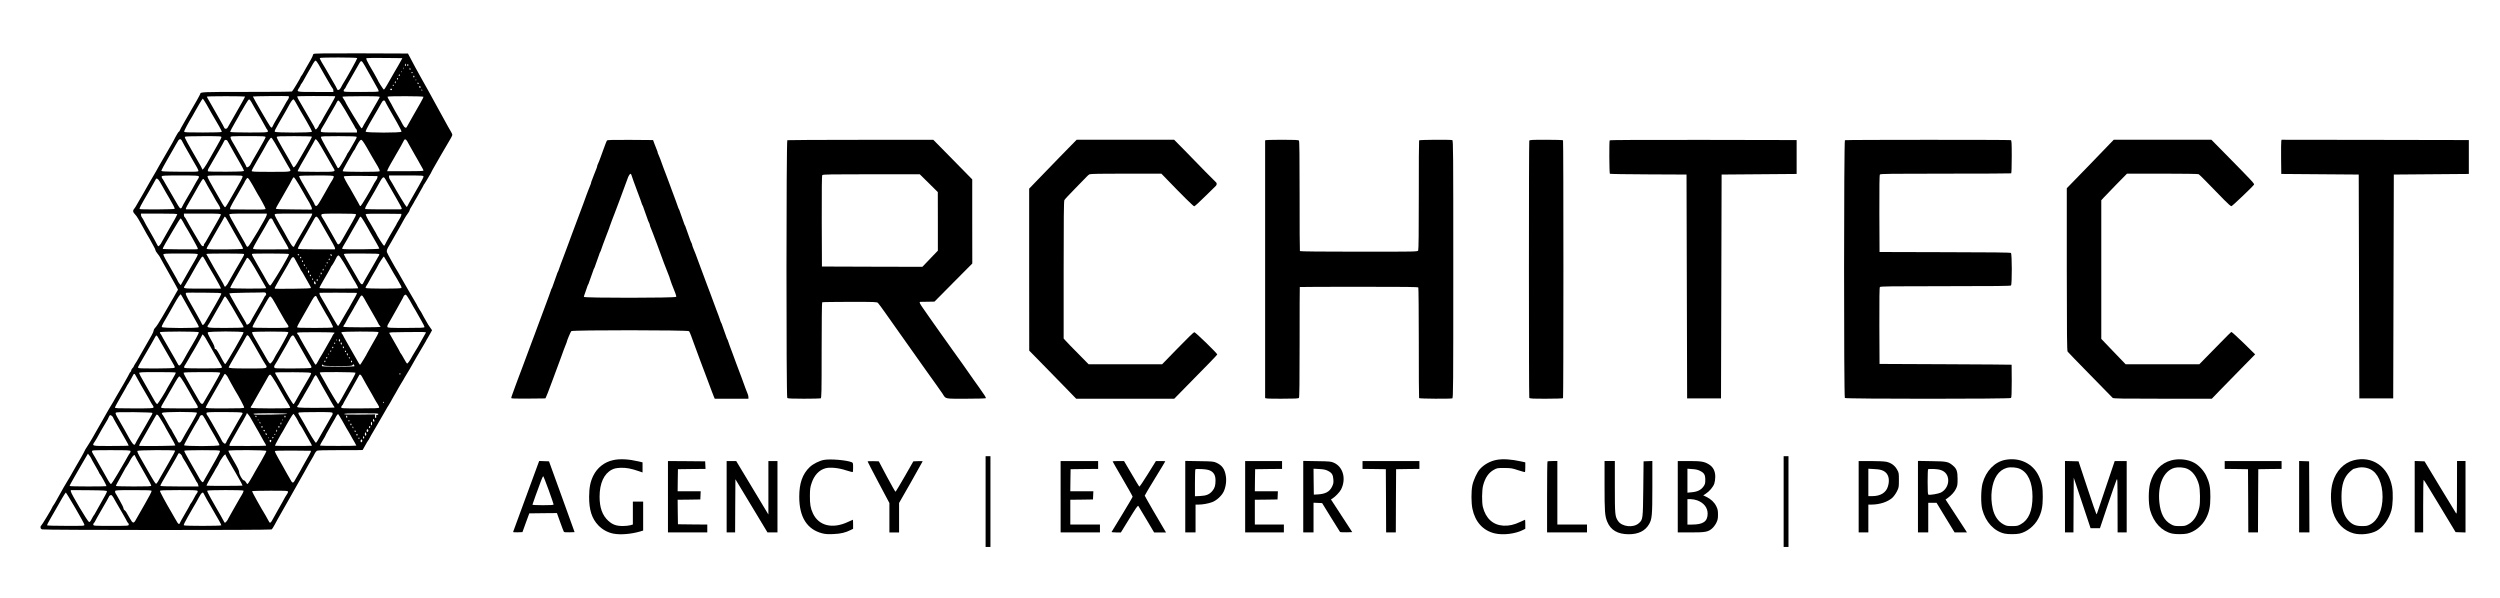 <?xml version="1.0" encoding="UTF-8" standalone="no"?> <svg xmlns="http://www.w3.org/2000/svg" version="1.0" width="4132pt" height="988pt" viewBox="0 0 4132 988" preserveAspectRatio="xMidYMid meet"><g transform="translate(0,988) scale(0.1,-0.1)" fill="#000000" stroke="none"><path d="M5182 8988 c-7 -7 -12 -18 -12 -26 0 -11 -60 -121 -110 -202 -5 -8 -21 -37 -36 -65 -14 -27 -32 -57 -40 -66 -8 -8 -14 -18 -14 -22 0 -11 -132 -232 -144 -239 -6 -4 -343 -8 -749 -7 -739 0 -767 -1 -767 -33 0 -8 -121 -223 -150 -268 -6 -8 -13 -22 -17 -30 -4 -8 -44 -79 -90 -157 -46 -78 -83 -147 -83 -152 0 -6 -6 -14 -14 -18 -8 -4 -33 -44 -56 -88 -22 -44 -45 -87 -50 -95 -5 -8 -54 -94 -110 -190 -55 -96 -105 -182 -110 -190 -5 -8 -16 -28 -25 -45 -8 -16 -19 -37 -25 -45 -14 -21 -205 -352 -213 -370 -4 -8 -15 -28 -26 -45 -10 -16 -28 -48 -41 -70 -54 -96 -75 -131 -87 -143 -21 -22 -15 -52 15 -80 16 -15 42 -52 59 -82 16 -30 40 -71 51 -90 12 -19 26 -44 31 -55 9 -20 92 -166 111 -195 6 -8 14 -24 19 -35 5 -11 23 -44 40 -73 17 -29 31 -60 31 -68 0 -9 16 -35 35 -58 19 -24 35 -46 35 -49 0 -3 29 -56 65 -118 36 -61 65 -113 65 -115 0 -2 92 -165 109 -194 6 -8 22 -38 36 -66 l27 -52 -34 -58 c-19 -33 -37 -66 -41 -74 -4 -8 -16 -28 -27 -45 -11 -16 -26 -43 -34 -60 -9 -16 -20 -37 -26 -45 -5 -8 -48 -82 -96 -165 -47 -82 -99 -163 -115 -178 -16 -15 -29 -38 -29 -50 -1 -12 -14 -44 -30 -72 -16 -27 -33 -57 -37 -65 -4 -8 -51 -90 -105 -183 -54 -92 -98 -169 -98 -172 0 -2 -13 -24 -30 -48 -16 -25 -30 -49 -30 -54 0 -6 -9 -18 -20 -28 -11 -10 -20 -26 -20 -35 0 -10 -7 -23 -15 -30 -8 -7 -15 -16 -15 -21 0 -7 -183 -329 -210 -369 -6 -8 -17 -28 -26 -45 -8 -16 -23 -43 -34 -60 -11 -16 -23 -37 -27 -45 -4 -8 -22 -38 -40 -67 -18 -29 -33 -54 -33 -57 0 -3 -44 -80 -98 -173 -54 -92 -101 -175 -105 -183 -4 -8 -17 -31 -28 -50 -12 -19 -32 -53 -44 -75 -13 -22 -39 -64 -59 -94 -20 -29 -36 -57 -36 -61 0 -8 -111 -205 -140 -250 -5 -8 -23 -40 -40 -70 -17 -30 -40 -71 -51 -90 -23 -39 -105 -177 -119 -200 -17 -29 -88 -155 -120 -215 -18 -33 -39 -67 -46 -76 -8 -8 -14 -18 -14 -22 0 -14 -183 -317 -191 -317 -5 0 -9 -11 -9 -25 0 -18 7 -28 26 -35 34 -13 3768 -14 3792 -1 9 5 33 40 52 78 19 37 71 131 116 208 44 77 83 145 85 150 2 6 29 53 59 104 30 51 73 128 96 170 22 42 62 111 87 154 26 43 47 81 47 83 0 4 130 233 150 264 5 8 16 29 24 47 8 17 24 36 35 43 15 7 133 10 387 10 201 -1 367 0 368 2 2 1 20 35 41 73 20 39 44 77 51 86 8 8 14 19 14 22 0 4 57 104 128 223 70 118 138 237 152 263 14 27 31 55 37 62 6 8 23 37 38 64 14 28 35 65 46 83 10 17 28 47 38 65 11 17 32 54 46 82 15 27 39 67 53 90 15 22 37 60 50 85 14 25 38 64 53 88 16 24 29 45 29 48 0 4 221 386 240 414 6 8 17 29 26 45 8 17 23 44 34 60 10 17 30 52 45 79 l26 48 -28 40 c-15 21 -31 44 -35 51 -57 97 -108 188 -108 192 0 2 -13 24 -30 48 -16 24 -34 55 -40 68 -5 13 -14 31 -20 39 -15 23 -245 420 -269 465 -12 22 -26 47 -31 55 -43 66 -180 312 -185 332 -7 27 3 54 40 113 14 22 28 47 32 55 4 8 34 62 68 120 34 58 64 112 69 120 4 8 17 32 29 52 12 20 35 60 50 90 16 29 42 70 58 90 16 20 29 44 29 52 0 8 13 35 30 59 16 24 34 55 40 68 6 13 19 38 30 54 11 17 24 39 29 50 5 11 30 55 55 98 25 43 46 80 46 84 0 4 6 14 14 22 7 9 24 36 38 61 13 25 36 64 51 87 15 24 27 45 27 49 0 4 31 59 68 123 38 64 72 123 75 131 4 8 15 29 26 45 10 17 28 48 41 70 12 22 43 75 69 118 73 123 72 123 61 149 -5 12 -14 30 -20 38 -15 24 -63 108 -115 205 -52 96 -63 117 -99 180 -32 57 -107 194 -129 235 -10 19 -24 44 -30 55 -17 29 -79 140 -118 210 -18 33 -43 78 -55 100 -13 22 -30 54 -39 70 -8 17 -39 75 -69 130 l-53 100 -775 3 c-594 2 -777 -1 -786 -10z m723 -68 c4 -7 -178 -336 -245 -440 -5 -8 -17 -29 -25 -47 -17 -32 -40 -48 -56 -37 -5 3 -9 10 -9 15 0 6 -38 74 -84 152 -46 78 -95 162 -108 187 -14 25 -42 72 -62 104 -19 32 -33 63 -30 67 7 13 611 11 619 -1z m731 -28 c-15 -30 -101 -178 -116 -202 -5 -8 -25 -42 -42 -74 -18 -32 -38 -66 -43 -75 -6 -9 -26 -44 -45 -78 -19 -35 -40 -63 -46 -63 -9 0 -104 149 -104 164 0 4 -114 205 -140 246 -24 40 -51 100 -47 107 3 5 138 7 301 5 l296 -3 -14 -27z m-1370 -77 c19 -33 46 -82 62 -109 15 -27 32 -56 37 -65 6 -9 36 -63 69 -119 32 -56 62 -105 67 -108 5 -3 9 -16 9 -30 l0 -24 -295 0 c-330 0 -316 -3 -270 70 14 22 25 43 25 47 0 3 6 14 14 22 8 9 27 40 42 69 16 29 34 61 39 70 6 9 22 37 35 61 14 24 30 51 35 60 6 9 23 40 39 69 17 30 35 52 44 50 7 -2 29 -30 48 -63z m766 -25 c22 -41 62 -112 89 -158 27 -45 49 -85 49 -87 0 -2 20 -39 45 -81 25 -41 45 -82 45 -90 0 -12 -46 -14 -290 -14 -277 0 -290 1 -290 19 0 10 7 24 15 31 8 7 15 16 15 20 0 4 33 64 73 131 63 107 89 153 151 264 22 40 28 46 43 43 8 -2 33 -37 55 -78z m674 3 c-11 -11 -19 6 -11 24 8 17 8 17 12 0 3 -10 2 -21 -1 -24z m44 12 c0 -8 -4 -15 -10 -15 -5 0 -10 7 -10 15 0 8 5 15 10 15 6 0 10 -7 10 -15z m-83 -67 c-3 -7 -5 -2 -5 12 0 14 2 19 5 13 2 -7 2 -19 0 -25z m116 7 c4 -8 2 -17 -3 -20 -6 -4 -10 3 -10 14 0 25 6 27 13 6z m-146 -57 c-3 -8 -6 -5 -6 6 -1 11 2 17 5 13 3 -3 4 -12 1 -19z m183 -8 c0 -5 -4 -10 -10 -10 -5 0 -10 5 -10 10 0 6 5 10 10 10 6 0 10 -4 10 -10z m-210 -39 c0 -6 -4 -13 -10 -16 -5 -3 -10 1 -10 9 0 9 5 16 10 16 6 0 10 -4 10 -9z m240 -26 c0 -8 -4 -15 -10 -15 -5 0 -10 7 -10 15 0 8 5 15 10 15 6 0 10 -7 10 -15z m-270 -34 c0 -6 -4 -13 -10 -16 -5 -3 -10 1 -10 9 0 9 5 16 10 16 6 0 10 -4 10 -9z m297 -33 c-3 -7 -5 -2 -5 12 0 14 2 19 5 13 2 -7 2 -19 0 -25z m-337 -29 c0 -11 -4 -18 -10 -14 -5 3 -7 12 -3 20 7 21 13 19 13 -6z m380 -20 c0 -5 -4 -9 -10 -9 -5 0 -10 7 -10 16 0 8 5 12 10 9 6 -3 10 -10 10 -16z m-410 -29 c0 -5 -4 -10 -10 -10 -5 0 -10 5 -10 10 0 6 5 10 10 10 6 0 10 -4 10 -10z m440 -31 c0 -11 -4 -17 -10 -14 -5 3 -10 13 -10 21 0 8 5 14 10 14 6 0 10 -9 10 -21z m-470 -40 c0 -5 -7 -9 -15 -9 -15 0 -20 12 -9 23 8 8 24 -1 24 -14z m500 -9 c0 -5 -2 -10 -4 -10 -3 0 -8 5 -11 10 -3 6 -1 10 4 10 6 0 11 -4 11 -10z m-2206 -124 c-3 -11 -11 -28 -18 -36 -6 -8 -17 -26 -25 -39 -7 -14 -24 -43 -36 -65 -13 -23 -59 -103 -103 -179 -45 -75 -84 -146 -87 -157 -8 -25 -17 -25 -37 -2 -21 25 -288 485 -288 497 0 6 558 11 583 6 13 -2 16 -9 11 -25z m759 24 c4 0 7 -5 7 -10 0 -8 -130 -240 -180 -320 -5 -8 -21 -37 -36 -65 -14 -27 -32 -57 -40 -66 -8 -8 -14 -19 -14 -23 0 -12 -40 -66 -50 -66 -4 0 -13 12 -19 28 -6 15 -15 34 -21 42 -5 8 -55 94 -110 190 -55 96 -105 182 -110 190 -26 39 -50 91 -46 98 3 5 467 7 619 2z m-1483 -6 c0 -9 -70 -135 -197 -354 -46 -80 -87 -152 -92 -160 -13 -25 -48 -24 -56 1 -4 12 -36 71 -71 131 -67 115 -97 167 -147 258 -17 30 -39 69 -49 85 -10 17 -18 33 -18 38 0 4 142 7 315 7 173 0 315 -3 315 -6z m2226 -10 c-3 -8 -52 -95 -109 -192 -57 -97 -106 -184 -110 -192 -4 -8 -16 -28 -27 -45 -11 -16 -25 -42 -31 -57 -6 -16 -17 -28 -24 -28 -10 0 -265 418 -265 434 0 3 -11 22 -25 42 -14 20 -25 41 -25 45 0 5 140 9 311 9 278 0 311 -2 305 -16z m724 6 c0 -12 -70 -139 -184 -334 -45 -78 -85 -149 -89 -158 -13 -35 -43 -20 -71 35 -15 28 -31 59 -36 67 -63 106 -140 243 -140 248 -1 4 -18 36 -40 71 -21 36 -37 68 -34 73 8 12 594 10 594 -2z m-3588 -122 c30 -51 57 -100 61 -108 4 -8 17 -31 28 -50 12 -19 33 -55 47 -80 13 -25 47 -82 74 -127 27 -46 46 -87 43 -93 -4 -6 -117 -10 -311 -10 -255 0 -306 2 -310 14 -4 11 74 158 136 256 5 8 17 29 25 45 9 17 21 39 28 50 6 12 35 60 62 108 28 48 53 87 57 87 3 0 30 -42 60 -92z m742 37 c12 -22 33 -60 48 -85 14 -25 65 -112 112 -193 47 -81 86 -151 86 -154 0 -4 7 -14 16 -24 9 -10 14 -25 11 -34 -6 -13 -46 -15 -311 -15 -186 0 -307 4 -311 10 -3 5 33 75 80 155 47 80 85 148 85 151 0 3 8 17 19 32 10 15 40 66 67 115 29 51 55 86 63 85 7 -2 23 -21 35 -43z m735 -10 c64 -115 89 -158 178 -309 52 -88 91 -166 89 -173 -8 -19 -598 -19 -614 0 -7 9 9 44 59 130 38 65 80 137 93 160 13 23 33 58 44 77 11 19 33 58 47 85 32 58 55 87 68 82 5 -1 21 -25 36 -52z m813 -120 c49 -83 93 -159 98 -170 5 -11 21 -38 35 -60 14 -22 29 -50 34 -62 5 -11 15 -24 20 -28 6 -3 11 -17 11 -31 l0 -24 -295 0 c-264 0 -296 2 -302 16 -3 9 0 26 7 38 8 11 20 32 27 46 8 14 23 39 33 55 11 17 24 39 29 50 5 11 43 79 86 150 42 72 81 140 86 153 6 14 16 22 26 20 9 -2 56 -69 105 -153z m665 138 c6 -18 39 -76 197 -352 42 -74 75 -140 72 -147 -8 -21 -584 -20 -592 0 -3 8 23 63 58 123 35 59 67 115 71 123 4 8 15 29 26 45 10 17 28 48 41 70 57 102 74 131 83 143 14 17 37 15 44 -5z m-2707 -591 c0 -10 -34 -76 -76 -147 -42 -72 -94 -164 -116 -205 -80 -147 -128 -210 -128 -169 0 6 -31 63 -69 127 -37 64 -81 140 -96 167 -15 28 -49 89 -77 137 -27 48 -47 92 -43 97 4 7 106 11 306 11 280 0 299 -1 299 -18z m730 1 c0 -9 -56 -113 -125 -231 -69 -117 -125 -217 -125 -221 0 -4 -11 -18 -24 -30 -23 -21 -46 -22 -46 -1 0 5 -23 48 -51 97 -61 105 -92 159 -132 233 -17 30 -41 72 -54 92 -13 21 -23 47 -23 58 0 20 6 20 290 20 266 0 290 -1 290 -17z m764 9 c3 -5 -16 -44 -40 -88 -44 -76 -65 -113 -114 -199 -80 -141 -112 -194 -129 -209 -19 -17 -20 -17 -32 6 -32 62 -81 147 -171 301 -55 93 -97 175 -94 183 4 12 55 14 290 14 157 0 287 -4 290 -8z m741 -3 c4 -6 -9 -36 -28 -67 -19 -31 -49 -84 -67 -117 -18 -33 -39 -67 -46 -76 -8 -8 -14 -18 -14 -21 0 -10 -111 -201 -128 -220 -21 -25 -30 -23 -46 15 -8 17 -31 59 -50 92 -20 33 -39 67 -43 75 -4 8 -45 80 -91 158 -46 79 -81 150 -78 158 4 12 55 14 295 14 195 0 292 -4 296 -11z m-1271 -239 c61 -107 115 -202 119 -210 4 -8 18 -33 32 -55 48 -79 65 -75 -295 -75 -286 0 -320 2 -320 16 0 9 40 84 89 167 88 151 114 197 166 292 16 28 38 60 49 73 26 29 14 45 160 -208z m-1617 173 c7 -16 28 -55 47 -88 19 -33 49 -85 66 -115 17 -30 40 -71 51 -90 85 -144 109 -189 109 -204 0 -15 -25 -16 -307 -14 -288 3 -308 4 -305 21 2 9 48 94 102 188 55 94 100 172 100 174 0 2 14 28 32 57 17 29 38 63 45 76 18 30 46 28 60 -5z m2300 -95 c39 -68 81 -141 94 -163 12 -22 30 -53 40 -70 11 -16 22 -37 26 -45 4 -8 19 -36 35 -61 51 -84 68 -79 -277 -79 -238 0 -305 3 -305 13 0 10 98 188 130 237 6 8 13 22 17 30 4 8 34 62 68 120 34 58 64 113 68 123 13 35 34 14 104 -105z m1424 87 c10 -16 25 -43 33 -60 9 -16 31 -57 51 -90 19 -33 40 -69 45 -80 6 -11 21 -38 35 -60 13 -22 28 -49 34 -61 5 -12 23 -44 40 -71 17 -28 31 -55 31 -62 0 -8 -82 -11 -301 -11 l-300 0 7 23 c3 12 28 58 53 102 26 44 51 87 55 95 4 8 18 33 31 55 14 22 29 49 35 60 5 11 26 47 46 80 19 33 40 73 47 88 14 34 35 31 58 -8z m-2970 5 c4 -8 31 -55 58 -103 28 -48 51 -90 51 -92 0 -2 36 -65 80 -140 44 -75 81 -144 82 -153 3 -16 -21 -17 -291 -20 -162 -1 -299 2 -303 6 -10 10 2 41 32 87 11 17 31 51 44 77 14 25 61 107 105 181 43 73 82 144 86 156 8 25 43 26 56 1z m2301 -107 c40 -71 78 -136 83 -145 6 -9 28 -47 50 -85 22 -37 45 -77 52 -88 22 -37 33 -67 27 -76 -8 -13 -601 -12 -609 1 -4 6 20 57 53 113 33 56 75 129 92 162 18 33 39 67 46 76 8 8 14 18 14 21 0 4 18 38 41 77 27 47 47 71 59 71 13 0 40 -37 92 -127z m-2776 -478 c4 -8 2 -21 -4 -28 -5 -6 -21 -33 -36 -59 -55 -101 -82 -147 -158 -276 -43 -73 -78 -137 -78 -141 0 -5 -6 -14 -13 -20 -18 -14 -30 0 -89 104 -48 82 -59 102 -117 202 -19 32 -42 72 -52 89 -9 17 -23 42 -31 55 -7 13 -19 32 -27 41 -7 10 -11 24 -8 33 6 13 46 15 307 15 259 0 301 -2 306 -15z m724 -5 c0 -12 -47 -101 -104 -198 -57 -97 -119 -206 -139 -242 -20 -36 -41 -65 -47 -65 -6 0 -25 25 -42 55 -16 30 -79 139 -139 242 -60 103 -109 196 -109 208 0 20 5 20 290 20 285 0 290 0 290 -20z m1506 5 c3 -8 -5 -31 -18 -52 -40 -64 -42 -69 -76 -129 -18 -32 -42 -75 -53 -94 -11 -19 -41 -71 -66 -115 -53 -92 -70 -110 -90 -94 -7 6 -13 16 -13 21 0 6 -15 36 -34 67 -33 55 -54 91 -104 181 -13 25 -47 82 -74 127 -27 46 -46 87 -43 93 4 6 109 10 286 10 237 0 280 -2 285 -15z m717 5 c13 0 7 -31 -10 -58 -34 -51 -43 -67 -56 -93 -35 -72 -194 -339 -205 -343 -7 -3 -16 2 -19 12 -4 9 -34 65 -68 123 -34 58 -65 112 -68 120 -4 8 -11 21 -16 29 -59 94 -112 193 -108 203 4 11 145 13 550 7z m767 -10 c0 -10 -36 -80 -80 -156 -44 -75 -80 -138 -80 -140 0 -2 -21 -38 -46 -81 -25 -43 -50 -88 -55 -101 -5 -13 -14 -22 -20 -20 -10 3 -169 267 -232 383 -12 22 -30 51 -39 64 -10 13 -18 34 -18 47 l0 24 285 0 c276 0 285 -1 285 -20z m-2062 -127 c39 -65 79 -136 91 -158 12 -22 26 -47 31 -55 90 -145 114 -207 82 -204 -6 1 -140 2 -297 3 -209 1 -285 4 -285 13 0 10 28 60 109 198 11 19 34 60 51 90 17 30 47 82 66 115 19 33 40 72 47 88 6 15 17 27 24 27 7 0 43 -53 81 -117z m1419 105 c6 -7 22 -33 35 -58 49 -88 71 -127 159 -277 49 -84 89 -159 89 -168 0 -8 -8 -15 -17 -15 -224 -2 -576 1 -583 5 -13 8 -5 25 67 148 35 60 74 127 87 150 13 23 32 58 43 77 11 19 35 61 52 93 33 57 50 68 68 45z m-2245 -15 c14 -16 115 -188 131 -223 4 -8 11 -22 17 -30 36 -54 130 -228 130 -240 0 -13 -37 -15 -282 -13 -156 2 -289 3 -295 3 -26 0 -10 36 107 235 66 112 120 206 120 209 0 11 42 76 49 76 5 0 15 -8 23 -17z m-1471 -45 c15 -25 38 -66 52 -90 13 -23 36 -65 51 -91 15 -27 41 -70 56 -95 50 -83 91 -163 88 -173 -4 -11 -561 -14 -578 -4 -12 7 10 49 157 300 54 94 102 178 106 188 11 30 39 16 68 -35z m758 -11 c12 -23 26 -49 31 -57 17 -26 140 -241 140 -245 0 -2 16 -27 35 -56 36 -55 45 -89 23 -89 -34 0 -535 -1 -545 0 -21 0 -15 17 41 113 30 51 63 109 75 130 140 249 152 268 166 257 7 -6 23 -30 34 -53z m-469 -530 c0 -7 -58 -113 -130 -235 -71 -123 -130 -226 -130 -229 0 -11 -42 -63 -51 -63 -5 0 -13 8 -17 18 -7 17 -104 193 -122 222 -25 39 -110 192 -110 198 0 4 -9 18 -20 32 -11 14 -20 35 -20 48 l0 22 300 0 c236 0 300 -3 300 -13z m720 -4 c0 -9 -33 -73 -74 -142 -40 -69 -84 -146 -98 -171 -66 -119 -91 -160 -99 -166 -5 -3 -9 -14 -9 -25 0 -24 -22 -25 -42 -1 -18 20 -216 358 -255 434 -8 15 -18 30 -24 33 -5 4 -9 17 -9 31 l0 24 305 0 c279 0 305 -1 305 -17z m759 -5 c-1 -34 -291 -522 -312 -526 -10 -2 -20 4 -24 15 -4 10 -43 81 -88 158 -45 77 -84 147 -88 155 -4 8 -13 24 -20 35 -47 78 -87 156 -87 169 0 14 34 16 310 16 l310 0 -1 -22z m746 0 c-4 -13 -17 -39 -29 -58 -36 -59 -45 -74 -52 -90 -4 -8 -50 -87 -102 -175 -52 -88 -98 -170 -103 -182 -17 -45 -33 -29 -113 110 -31 54 -56 100 -56 102 0 1 -36 64 -80 139 -44 76 -80 146 -80 156 0 19 9 20 311 20 l310 0 -6 -22z m730 11 c4 -5 -22 -61 -58 -122 -63 -109 -83 -144 -134 -235 -62 -110 -81 -137 -96 -140 -9 -2 -20 5 -24 15 -4 10 -50 92 -103 183 -53 91 -99 172 -103 180 -4 8 -16 29 -27 45 -29 44 -33 53 -26 70 5 13 46 15 285 15 187 0 282 -4 286 -11z m747 -17 c-2 -13 -16 -42 -32 -66 -16 -24 -34 -54 -40 -67 -5 -13 -14 -31 -20 -39 -34 -52 -180 -311 -180 -320 0 -5 -6 -10 -13 -10 -11 0 -114 161 -140 220 -4 8 -16 29 -27 45 -11 17 -26 44 -34 60 -9 17 -20 37 -26 45 -37 56 -80 142 -75 150 4 7 110 9 298 8 l292 -3 -3 -23z m-2872 -84 c19 -35 40 -72 47 -83 7 -11 19 -33 28 -50 9 -16 25 -46 36 -65 102 -173 150 -261 147 -271 -4 -12 -578 -17 -597 -4 -8 4 -6 16 8 38 41 69 61 103 70 122 5 11 51 92 103 180 52 88 97 168 101 178 11 28 21 20 57 -45z m1492 45 c9 -10 27 -38 40 -63 48 -86 71 -126 159 -277 88 -150 101 -182 77 -184 -7 0 -146 0 -308 0 -199 0 -296 4 -298 11 -3 9 54 113 147 270 11 19 25 44 31 55 5 11 26 47 45 80 20 33 43 75 52 93 19 36 33 40 55 15z m766 -64 c24 -41 55 -94 69 -119 13 -25 28 -52 33 -60 71 -119 150 -260 150 -269 0 -12 -601 -17 -613 -4 -4 3 2 20 12 37 39 64 61 101 68 116 7 16 167 294 183 320 6 8 15 25 20 38 6 13 16 22 22 20 7 -3 32 -38 56 -79z m-2995 -1 c15 -29 31 -60 37 -68 42 -63 210 -364 210 -376 0 -8 -6 -14 -12 -14 -96 -4 -562 1 -566 5 -5 5 10 37 41 91 7 11 64 109 127 217 63 108 119 197 125 197 6 0 23 -24 38 -52z m1482 31 c4 -12 36 -71 71 -131 35 -60 64 -111 64 -113 0 -2 29 -53 65 -114 63 -106 74 -131 58 -131 -5 0 -136 -1 -293 -2 -241 -1 -285 1 -288 14 -1 8 39 86 91 174 84 143 129 220 161 279 22 39 27 45 46 45 10 0 22 -10 25 -21z m-1235 -575 c0 -8 -24 -56 -54 -107 -30 -51 -63 -109 -75 -129 -42 -75 -64 -114 -109 -192 l-45 -79 -24 29 c-12 16 -23 33 -23 37 0 4 -26 52 -57 105 -31 53 -65 113 -75 132 -10 19 -23 42 -28 50 -35 54 -80 141 -80 154 0 14 32 16 285 16 251 0 285 -2 285 -16z m764 8 c3 -4 -2 -19 -9 -33 -8 -13 -17 -30 -21 -38 -4 -8 -58 -102 -121 -208 -62 -107 -113 -196 -113 -199 0 -9 -44 -64 -51 -64 -4 0 -12 12 -18 28 -6 15 -15 34 -21 42 -26 40 -270 466 -270 472 0 11 617 10 624 0z m740 0 c3 -4 -1 -19 -9 -33 -7 -13 -21 -37 -29 -54 -70 -132 -254 -430 -267 -433 -16 -3 -27 13 -107 158 -14 25 -62 108 -107 185 -87 151 -97 170 -88 179 9 9 601 7 607 -2z m1496 -5 c0 -7 -6 -21 -14 -32 -12 -18 -24 -39 -94 -165 -41 -74 -122 -214 -133 -230 -5 -8 -15 -27 -22 -42 -18 -43 -39 -34 -75 31 -8 13 -23 40 -34 60 -11 20 -62 108 -114 196 -51 88 -96 168 -99 178 -7 16 11 17 289 17 234 0 296 -3 296 -13z m-1325 -7 c3 -5 -1 -10 -9 -10 -9 0 -16 5 -16 10 0 6 4 10 9 10 6 0 13 -4 16 -10z m540 -8 c0 -18 -20 -15 -23 4 -3 10 1 15 10 12 7 -3 13 -10 13 -16z m201 -128 c39 -66 86 -147 104 -179 50 -91 54 -97 81 -140 23 -37 49 -90 49 -100 0 -3 -144 -5 -320 -5 -200 0 -320 4 -320 10 0 5 10 26 21 47 12 21 32 56 44 78 13 22 46 80 74 128 28 49 51 91 51 95 0 3 6 13 14 21 8 9 27 40 43 69 15 30 34 65 41 79 8 13 21 23 30 21 9 -2 48 -57 88 -124z m-2296 49 c17 -32 35 -65 40 -73 38 -59 209 -359 214 -377 l7 -23 -305 0 c-324 0 -324 0 -292 45 7 11 24 40 38 65 14 25 35 61 47 80 11 19 24 42 28 50 16 35 147 257 161 273 8 9 19 17 23 17 5 0 22 -26 39 -57z m1590 36 c0 -5 -4 -9 -10 -9 -5 0 -10 7 -10 16 0 8 5 12 10 9 6 -3 10 -10 10 -16z m1442 -106 c41 -71 78 -135 81 -143 4 -8 16 -28 27 -45 17 -26 43 -71 98 -171 7 -13 10 -29 7 -34 -9 -14 -582 -14 -591 1 -3 6 3 24 15 40 11 15 21 30 21 33 0 5 120 216 140 246 6 8 14 24 19 36 21 47 97 164 107 164 1 0 35 -57 76 -127z m-1555 100 c4 -10 29 -55 55 -101 26 -46 48 -86 48 -90 0 -3 6 -13 14 -21 7 -9 30 -47 51 -86 20 -38 53 -95 71 -126 19 -31 34 -62 34 -68 0 -7 -89 -11 -290 -13 -160 -2 -295 -1 -300 0 -6 2 -10 8 -10 12 0 7 167 301 210 370 5 8 21 38 36 65 14 28 31 56 36 63 15 17 38 15 45 -5z m-655 -163 c53 -91 106 -183 118 -205 12 -22 32 -58 46 -80 13 -22 24 -43 24 -47 0 -12 -588 -10 -595 2 -3 5 54 112 128 237 73 125 136 236 140 246 15 40 44 8 139 -153z m1234 133 c-10 -10 -19 5 -10 18 6 11 8 11 12 0 2 -7 1 -15 -2 -18z m-436 -24 c0 -5 -4 -9 -10 -9 -5 0 -10 7 -10 16 0 8 5 12 10 9 6 -3 10 -10 10 -16z m405 -18 c3 -5 1 -12 -5 -16 -5 -3 -10 1 -10 9 0 18 6 21 15 7z m-375 -47 c0 -8 -4 -12 -10 -9 -5 3 -10 10 -10 16 0 5 5 9 10 9 6 0 10 -7 10 -16z m337 -16 c-3 -8 -6 -5 -6 6 -1 11 2 17 5 13 3 -3 4 -12 1 -19z m-310 -40 c-3 -7 -5 -2 -5 12 0 14 2 19 5 13 2 -7 2 -19 0 -25z m279 -25 c-10 -10 -19 5 -10 18 6 11 8 11 12 0 2 -7 1 -15 -2 -18z m-236 -23 c0 -11 -4 -20 -10 -20 -5 0 -10 9 -10 20 0 11 5 20 10 20 6 0 10 -9 10 -20z m202 -42 c-9 -9 -12 -7 -12 12 0 19 3 21 12 12 9 -9 9 -15 0 -24z m-172 -24 c0 -8 -4 -12 -10 -9 -5 3 -10 10 -10 16 0 5 5 9 10 9 6 0 10 -7 10 -16z m137 -26 c-3 -7 -5 -2 -5 12 0 14 2 19 5 13 2 -7 2 -19 0 -25z m-102 -27 c3 -5 1 -12 -5 -16 -5 -3 -10 1 -10 9 0 18 6 21 15 7z m75 -23 c0 -16 -3 -19 -11 -11 -6 6 -8 16 -5 22 11 17 16 13 16 -11z m-35 -39 c8 -23 1 -34 -14 -24 -13 8 -15 45 -2 45 5 0 13 -9 16 -21z m-1557 -181 c1 -8 -39 -86 -91 -174 -82 -139 -111 -190 -161 -279 -39 -70 -59 -82 -71 -44 -4 11 -27 54 -51 95 -24 41 -44 76 -44 79 0 2 -38 70 -85 150 -81 140 -97 179 -75 187 6 2 137 2 293 1 230 -1 283 -4 285 -15z m726 16 c20 -8 21 -38 1 -54 -8 -7 -15 -16 -15 -21 0 -4 -52 -96 -115 -204 -63 -108 -115 -199 -115 -204 0 -4 -11 -18 -24 -30 -23 -22 -46 -22 -46 0 0 5 -11 26 -24 47 -57 91 -256 440 -256 450 0 8 81 12 288 15 158 1 288 3 289 5 1 1 8 -1 17 -4z m1509 -4 c15 0 5 -22 -58 -130 -36 -61 -65 -113 -65 -116 0 -3 -8 -17 -19 -32 -10 -15 -49 -82 -87 -149 -38 -68 -72 -123 -76 -123 -7 0 -104 164 -201 340 -17 30 -48 83 -69 118 -35 58 -44 82 -34 93 3 3 507 2 609 -1z m-2860 -100 c19 -36 58 -105 86 -153 28 -49 51 -90 51 -93 0 -2 27 -50 60 -106 34 -56 59 -107 56 -115 -8 -20 -604 -19 -612 2 -3 8 10 40 29 72 19 32 46 78 60 103 13 25 40 72 60 105 19 33 47 83 62 110 51 92 96 158 104 149 5 -5 24 -38 44 -74z m3736 -17 c27 -49 56 -99 63 -113 7 -14 25 -43 39 -65 14 -22 28 -47 31 -55 3 -8 31 -57 62 -109 31 -52 54 -101 52 -108 -4 -10 -67 -13 -306 -13 -269 0 -301 2 -307 16 -3 9 0 26 7 37 7 11 24 41 38 66 13 25 47 83 73 129 27 45 49 84 49 87 0 2 23 42 50 90 28 48 50 90 50 94 0 11 23 31 36 31 7 0 35 -39 63 -87z m-748 22 c16 -28 32 -57 36 -65 4 -8 51 -91 105 -183 54 -93 98 -172 98 -177 0 -4 7 -13 15 -20 8 -7 15 -16 15 -21 0 -12 -607 -12 -614 0 -3 5 3 20 14 34 11 14 20 28 20 32 0 6 87 160 110 195 6 8 17 29 26 45 8 17 23 44 34 60 10 17 31 53 45 80 50 91 54 92 96 20z m-786 24 c4 -12 35 -69 69 -128 34 -58 65 -113 69 -121 4 -8 11 -22 17 -30 42 -63 120 -212 115 -220 -4 -6 -120 -10 -301 -10 -247 0 -294 2 -294 14 0 8 27 59 59 114 32 55 72 124 88 154 17 29 40 71 53 93 12 22 34 60 48 85 39 70 66 86 77 49z m-1393 -171 c59 -101 113 -194 120 -208 7 -14 26 -44 41 -68 15 -23 25 -47 22 -52 -4 -6 -121 -10 -296 -10 -320 0 -324 1 -280 60 11 16 21 31 21 34 0 3 51 92 113 199 63 106 116 201 120 210 3 9 12 17 20 17 7 0 61 -82 119 -182z m662 144 c13 -21 36 -60 51 -87 14 -28 36 -66 47 -85 11 -19 32 -55 46 -80 45 -83 95 -165 110 -182 8 -10 12 -24 9 -33 -6 -13 -45 -15 -297 -15 -236 0 -292 3 -296 14 -3 7 33 78 79 157 86 148 119 205 170 297 15 28 35 52 43 52 7 0 25 -17 38 -38z m-1219 -553 c4 -5 -16 -50 -44 -98 -28 -48 -56 -98 -64 -112 -7 -13 -24 -42 -38 -64 -13 -22 -31 -52 -39 -67 -122 -224 -134 -237 -163 -180 -20 39 -53 96 -166 291 -56 95 -101 175 -101 178 0 4 -7 14 -16 24 -9 10 -13 23 -9 28 9 15 631 15 640 0z m741 -2 c5 -14 -286 -519 -302 -524 -6 -2 -23 22 -39 53 -82 153 -107 194 -122 194 -13 0 -14 1 -18 35 -2 20 -28 72 -86 173 -17 29 -28 60 -25 68 8 20 584 21 592 1z m740 -1 c4 -10 -149 -290 -206 -376 -6 -8 -14 -25 -20 -37 -22 -51 -62 -104 -76 -101 -9 2 -30 30 -48 63 -18 33 -51 91 -74 129 -23 37 -42 70 -42 72 0 2 -32 58 -72 125 -57 97 -68 123 -57 130 8 5 144 9 302 9 233 0 289 -3 293 -14z m1489 5 c6 -10 -22 -63 -122 -234 -35 -60 -63 -110 -63 -112 0 -10 -113 -195 -118 -195 -7 0 -28 35 -98 160 -53 94 -80 142 -133 233 -28 49 -51 91 -51 95 0 3 -7 13 -16 23 -9 10 -13 23 -9 28 8 14 601 15 610 2z m785 -8 c0 -2 -31 -58 -70 -124 -38 -66 -70 -122 -70 -124 0 -2 -13 -23 -29 -47 -15 -24 -39 -63 -53 -88 -42 -80 -79 -131 -90 -128 -6 2 -29 38 -52 81 -23 42 -47 82 -54 89 -6 6 -12 15 -12 20 0 4 -38 73 -85 153 -47 80 -88 152 -91 160 -5 13 36 15 287 17 281 3 319 2 319 -9z m-1510 -2 c0 -5 -7 -14 -15 -21 -8 -7 -15 -16 -15 -21 0 -4 -38 -74 -85 -154 -47 -81 -85 -148 -85 -150 0 -2 -10 -19 -23 -38 -13 -19 -36 -60 -52 -91 -16 -31 -33 -55 -38 -53 -9 3 -19 19 -85 137 -14 25 -63 109 -109 187 -45 79 -83 147 -83 152 0 5 -7 14 -15 21 -8 7 -15 19 -15 26 0 12 53 14 310 14 171 0 310 -4 310 -9z m-2136 -83 c18 -29 52 -89 76 -133 24 -44 53 -96 65 -115 12 -19 35 -60 52 -90 16 -30 40 -71 51 -90 34 -55 36 -61 21 -71 -18 -11 -590 -11 -608 0 -15 10 -12 18 19 66 11 17 33 55 50 85 17 30 35 62 40 70 36 55 180 311 180 320 0 24 23 6 54 -42z m-769 -16 c14 -26 30 -54 35 -62 5 -8 48 -82 95 -165 47 -82 90 -157 95 -165 6 -8 18 -30 27 -48 15 -29 15 -34 3 -42 -16 -11 -558 -14 -584 -4 -9 3 -16 10 -16 14 0 4 42 79 93 166 52 88 105 179 119 204 14 25 34 61 45 80 11 19 25 45 32 58 15 29 25 22 56 -36z m1487 41 c8 -10 49 -76 90 -148 73 -125 91 -157 146 -255 14 -25 34 -57 45 -72 17 -22 18 -30 7 -43 -11 -13 -52 -15 -294 -15 -270 0 -326 4 -326 20 0 4 42 79 93 166 52 88 105 179 119 204 14 25 34 61 45 80 11 19 25 45 32 58 14 27 23 28 43 5z m750 -4 c4 -8 52 -90 106 -184 54 -93 101 -177 105 -185 4 -8 18 -33 32 -55 46 -73 51 -85 34 -96 -15 -10 -568 -13 -593 -3 -21 8 -20 29 2 62 29 45 41 65 72 122 17 30 35 62 40 70 21 33 140 243 140 248 0 3 8 14 17 24 18 20 32 20 45 -3z m705 -71 c-3 -7 -5 -2 -5 12 0 14 2 19 5 13 2 -7 2 -19 0 -25z m53 7 c0 -8 -4 -17 -10 -20 -6 -4 -10 5 -10 20 0 15 4 24 10 20 6 -3 10 -12 10 -20z m-80 -51 c0 -8 -5 -12 -10 -9 -6 4 -8 11 -5 16 9 14 15 11 15 -7z m110 -5 c0 -11 -4 -17 -10 -14 -5 3 -10 13 -10 21 0 8 5 14 10 14 6 0 10 -9 10 -21z m33 -72 c-3 -5 -9 -3 -14 4 -4 7 -5 17 -2 22 3 5 9 3 14 -4 4 -7 5 -17 2 -22z m-173 14 c0 -6 -4 -13 -10 -16 -5 -3 -10 1 -10 9 0 9 5 16 10 16 6 0 10 -4 10 -9z m-36 -66 c-4 -8 -8 -15 -10 -15 -2 0 -4 7 -4 15 0 8 4 15 10 15 5 0 7 -7 4 -15z m246 -6 c0 -5 -4 -9 -10 -9 -5 0 -10 7 -10 16 0 8 5 12 10 9 6 -3 10 -10 10 -16z m-283 -51 c-3 -8 -6 -5 -6 6 -1 11 2 17 5 13 3 -3 4 -12 1 -19z m313 0 c0 -19 -2 -20 -10 -8 -13 19 -13 30 0 30 6 0 10 -10 10 -22z m-340 -47 c0 -6 -4 -13 -10 -16 -5 -3 -10 1 -10 9 0 9 5 16 10 16 6 0 10 -4 10 -9z m370 -6 c0 -8 -2 -15 -4 -15 -2 0 -6 7 -10 15 -3 8 -1 15 4 15 6 0 10 -7 10 -15z m-400 -54 c0 -6 -4 -13 -10 -16 -5 -3 -10 1 -10 9 0 9 5 16 10 16 6 0 10 -4 10 -9z m440 -6 c0 -8 -4 -15 -10 -15 -5 0 -10 7 -10 15 0 8 5 15 10 15 6 0 10 -7 10 -15z m-235 -75 c212 0 235 2 244 18 9 15 12 15 21 2 5 -8 10 -18 10 -22 0 -5 -121 -8 -270 -8 -218 0 -270 3 -270 13 0 22 13 29 22 13 7 -13 45 -16 243 -16z m-2682 -107 c4 -3 -2 -20 -12 -37 -10 -17 -30 -52 -44 -78 -14 -25 -36 -63 -49 -85 -14 -21 -27 -45 -31 -53 -21 -50 -156 -265 -168 -268 -8 -1 -29 24 -51 65 -79 142 -113 202 -179 315 -38 64 -69 124 -69 132 0 14 34 16 298 16 164 0 302 -3 305 -7z m737 -8 c0 -9 -61 -120 -135 -248 -75 -128 -139 -239 -144 -247 -16 -29 -42 -16 -70 35 -15 28 -38 68 -52 90 -14 22 -43 72 -64 110 -21 39 -62 112 -92 163 -30 50 -51 97 -48 102 4 6 117 10 306 10 262 0 299 -2 299 -15z m1502 -7 c-2 -14 -29 -66 -62 -118 -27 -42 -180 -311 -199 -347 -12 -24 -26 -43 -31 -43 -9 0 -109 164 -194 322 -14 26 -46 80 -70 120 -24 40 -42 76 -40 80 3 5 139 7 302 6 271 -3 297 -4 294 -20z m733 12 c4 -6 -18 -52 -47 -103 -30 -51 -57 -99 -61 -107 -4 -8 -23 -42 -42 -75 -19 -33 -56 -99 -82 -147 -27 -48 -52 -86 -57 -85 -8 3 -145 231 -219 367 -22 41 -51 91 -63 111 -13 20 -20 40 -17 43 11 11 581 7 588 -4z m745 -20 c0 -5 -4 -10 -10 -10 -5 0 -10 5 -10 10 0 6 5 10 10 10 6 0 10 -4 10 -10z m-4383 -17 c6 -15 176 -314 213 -373 5 -8 21 -37 36 -65 14 -27 33 -58 41 -67 9 -10 13 -24 10 -33 -6 -13 -47 -15 -322 -15 -267 0 -315 2 -315 14 0 8 45 92 100 186 55 94 100 174 100 177 0 4 6 14 14 22 7 9 30 48 51 86 21 39 39 73 42 78 8 13 23 8 30 -10z m1512 -12 c12 -16 21 -31 21 -34 0 -3 22 -43 48 -89 26 -46 51 -90 55 -98 4 -8 11 -22 17 -30 54 -84 150 -266 146 -276 -4 -11 -64 -14 -321 -14 -273 0 -315 2 -315 15 0 8 67 129 148 268 81 138 151 260 155 270 9 25 23 21 46 -12z m813 -118 c75 -130 101 -174 154 -270 15 -27 40 -67 56 -91 15 -24 26 -48 23 -53 -9 -13 -642 -12 -650 2 -4 5 0 18 9 28 9 10 16 20 16 24 0 3 44 81 98 174 54 92 101 175 105 183 4 8 13 24 20 35 7 11 23 39 35 63 15 29 29 42 40 40 9 -2 51 -62 94 -135z m1422 100 c14 -29 114 -205 166 -293 5 -8 21 -37 36 -65 14 -27 40 -70 56 -94 16 -24 27 -50 24 -57 -4 -11 -62 -14 -316 -14 -297 0 -310 1 -310 19 0 10 7 24 15 31 8 7 15 16 15 21 0 4 29 58 65 119 36 61 65 113 65 115 0 2 28 53 63 113 35 60 66 116 70 125 11 28 32 19 51 -20z m-735 -15 c12 -24 33 -61 46 -83 13 -22 28 -49 34 -61 5 -11 28 -52 51 -89 23 -37 46 -78 51 -89 5 -12 21 -39 34 -61 14 -22 28 -47 32 -55 3 -8 13 -23 21 -33 8 -9 13 -20 10 -23 -3 -2 -142 -5 -309 -5 -313 0 -329 2 -296 39 9 9 20 28 26 42 6 14 20 39 31 55 11 17 24 39 30 50 5 11 14 27 19 35 32 51 151 260 151 265 0 10 32 55 39 55 4 0 18 -19 30 -42z m-2206 -83 c33 -55 70 -120 84 -145 61 -112 88 -158 114 -198 16 -24 29 -52 29 -63 0 -18 -9 -19 -300 -19 -247 0 -302 2 -306 14 -3 7 10 38 29 67 19 30 46 77 61 104 15 28 35 64 45 80 10 17 28 48 41 70 95 168 113 196 128 193 9 -2 43 -48 75 -103z m3302 -325 c3 -5 1 -10 -4 -10 -6 0 -11 5 -11 10 0 6 2 10 4 10 3 0 8 -4 11 -10z m-3829 -173 c5 -4 3 -17 -4 -28 -7 -11 -22 -37 -33 -57 -11 -20 -30 -53 -41 -72 -11 -19 -31 -54 -44 -77 -13 -23 -52 -90 -87 -150 -35 -59 -66 -116 -70 -126 -18 -49 -50 -8 -182 236 -14 27 -54 96 -89 155 -48 80 -61 110 -53 120 8 10 73 12 303 10 161 -2 296 -7 300 -11z m740 0 c2 -7 -37 -85 -89 -173 -92 -156 -138 -235 -163 -283 -7 -13 -18 -27 -25 -32 -14 -9 -39 -1 -39 13 0 5 -22 47 -50 94 -27 47 -50 87 -50 91 0 4 -6 14 -14 22 -7 9 -27 41 -43 71 -61 113 -95 170 -104 176 -6 3 -5 11 2 20 16 20 567 21 575 1z m744 3 c12 -8 13 -13 3 -27 -16 -25 -105 -177 -138 -238 -15 -27 -50 -87 -76 -133 -27 -45 -49 -86 -49 -90 0 -5 -5 -13 -12 -20 -9 -9 -17 -7 -35 10 -13 12 -23 25 -23 29 0 5 -38 72 -83 151 -46 79 -87 150 -90 158 -4 8 -16 29 -27 45 -11 17 -23 37 -26 45 -4 8 -14 23 -22 32 -8 10 -12 24 -9 33 6 13 44 15 289 15 163 0 289 -4 298 -10z m1497 -6 c3 -9 1 -24 -5 -33 -7 -9 -17 -25 -22 -36 -6 -11 -26 -47 -45 -80 -19 -33 -58 -100 -86 -150 -95 -169 -107 -189 -117 -193 -10 -3 -104 150 -198 323 -15 28 -42 74 -60 103 -37 57 -40 68 -21 75 6 3 133 6 280 6 239 1 268 -1 274 -15z m-1327 -129 c24 -44 53 -96 65 -115 20 -33 46 -78 118 -210 16 -30 34 -61 40 -68 5 -7 7 -15 4 -18 -3 -3 -133 -5 -289 -5 -156 1 -291 1 -300 1 -27 0 -22 15 26 99 44 77 68 119 114 201 14 25 45 79 70 120 24 41 48 86 54 99 l9 25 23 -25 c13 -13 43 -60 66 -104z m580 115 c0 -9 -504 -19 -542 -11 -10 2 -18 7 -18 12 0 5 126 9 280 9 168 0 280 -4 280 -10z m1503 -5 c-3 -9 -13 -14 -22 -13 -12 2 -15 -4 -13 -26 3 -20 0 -27 -10 -24 -7 3 -12 16 -10 32 l3 27 -256 -3 c-194 -2 -255 0 -255 9 0 9 69 12 285 12 248 0 283 -1 278 -14z m-1354 -64 c22 -38 41 -73 41 -77 0 -4 6 -15 14 -23 7 -9 25 -37 40 -63 31 -57 58 -104 120 -213 25 -43 44 -80 42 -82 -5 -5 -607 -5 -612 0 -4 4 97 187 136 247 5 8 16 29 25 45 8 17 19 37 25 45 5 8 32 54 60 103 28 48 55 87 59 87 5 0 27 -31 50 -69z m756 -41 c31 -56 62 -111 69 -123 6 -12 24 -41 39 -65 15 -24 32 -53 37 -65 6 -12 14 -29 20 -37 18 -27 70 -121 70 -125 0 -3 -135 -5 -300 -5 -165 0 -300 2 -300 5 0 11 28 64 58 110 17 27 32 53 32 57 0 4 21 42 46 85 25 43 50 87 55 98 5 11 18 34 29 50 11 17 24 40 30 52 17 39 42 73 50 68 4 -3 33 -50 65 -105z m-3043 88 c12 -11 128 -202 128 -212 0 -2 36 -66 80 -141 45 -76 79 -142 78 -147 -3 -7 -439 -13 -588 -8 -19 0 -10 22 59 138 65 112 95 164 179 314 20 38 40 68 43 68 3 0 12 -6 21 -12z m-760 -15 c10 -9 18 -20 18 -24 0 -7 33 -65 207 -368 30 -51 52 -95 50 -97 -2 -2 -134 -5 -293 -5 -328 -1 -319 -4 -265 76 17 26 31 48 31 51 0 5 155 275 181 314 5 8 14 27 20 43 13 31 25 34 51 10z m1505 5 c6 -7 22 -34 37 -60 53 -97 80 -144 157 -276 44 -75 78 -142 77 -149 -4 -21 -582 -21 -586 -1 -2 11 188 353 238 428 6 8 15 27 21 43 12 28 39 36 56 15z m883 -14 c0 -8 -4 -12 -10 -9 -5 3 -10 10 -10 16 0 5 5 9 10 9 6 0 10 -7 10 -16z m480 1 c0 -8 -4 -15 -10 -15 -5 0 -10 7 -10 15 0 8 5 15 10 15 6 0 10 -7 10 -15z m1020 -6 c0 -11 -4 -17 -10 -14 -5 3 -10 13 -10 21 0 8 5 14 10 14 6 0 10 -9 10 -21z m-1473 -61 c-3 -7 -5 -2 -5 12 0 14 2 19 5 13 2 -7 2 -19 0 -25z m410 0 c-3 -7 -5 -2 -5 12 0 14 2 19 5 13 2 -7 2 -19 0 -25z m1509 -15 c-11 -12 -27 13 -20 32 7 17 8 17 17 -3 6 -12 7 -25 3 -29z m-411 18 c3 -5 1 -12 -5 -16 -5 -3 -10 1 -10 9 0 18 6 21 15 7z m-1471 -36 c3 -8 1 -15 -4 -15 -6 0 -10 7 -10 15 0 8 2 15 4 15 2 0 6 -7 10 -15z m1846 -15 c0 -16 -4 -30 -10 -30 -11 0 -14 43 -3 53 11 12 13 8 13 -23z m-1500 -1 c0 -11 -4 -18 -10 -14 -5 3 -7 12 -3 20 7 21 13 19 13 -6z m1160 -14 c0 -8 -4 -15 -10 -15 -5 0 -10 7 -10 15 0 8 5 15 10 15 6 0 10 -7 10 -15z m-1470 -40 c0 -8 -4 -15 -10 -15 -5 0 -10 7 -10 15 0 8 5 15 10 15 6 0 10 -7 10 -15z m280 0 c0 -8 -4 -15 -10 -15 -5 0 -10 7 -10 15 0 8 5 15 10 15 6 0 10 -7 10 -15z m1500 1 c0 -8 -4 -18 -10 -21 -5 -3 -10 3 -10 14 0 12 5 21 10 21 6 0 10 -6 10 -14z m-280 -11 c0 -8 -2 -15 -4 -15 -2 0 -6 7 -10 15 -3 8 -1 15 4 15 6 0 10 -7 10 -15z m247 -59 c-4 -9 -11 -16 -17 -16 -11 0 -14 33 -3 44 11 10 26 -11 20 -28z m-1710 -2 c-9 -9 -28 6 -21 18 4 6 10 6 17 -1 6 -6 8 -13 4 -17z m203 5 c0 -11 -4 -18 -10 -14 -5 3 -7 12 -3 20 7 21 13 19 13 -6z m1300 -10 c0 -5 -4 -9 -10 -9 -5 0 -10 7 -10 16 0 8 5 12 10 9 6 -3 10 -10 10 -16z m173 -61 c-2 -5 -8 -8 -14 -8 -11 0 -12 43 -2 54 9 8 22 -34 16 -46z m-1643 10 c0 -5 -4 -8 -10 -8 -5 0 -10 10 -10 23 0 18 2 19 10 7 5 -8 10 -18 10 -22z m140 2 c0 -5 -5 -10 -11 -10 -5 0 -7 5 -4 10 3 6 8 10 11 10 2 0 4 -4 4 -10z m1360 -5 c0 -8 -4 -15 -10 -15 -5 0 -10 7 -10 15 0 8 5 15 10 15 6 0 10 -7 10 -15z m110 -45 c0 -11 -4 -20 -10 -20 -5 0 -10 9 -10 20 0 11 5 20 10 20 6 0 10 -9 10 -20z m-1583 -12 c-3 -8 -6 -5 -6 6 -1 11 2 17 5 13 3 -3 4 -12 1 -19z m83 13 c0 -6 -4 -13 -10 -16 -5 -3 -10 1 -10 9 0 9 5 16 10 16 6 0 10 -4 10 -9z m1420 -17 c0 -8 -5 -12 -10 -9 -6 4 -8 11 -5 16 9 14 15 11 15 -7z m47 -48 c-4 -9 -11 -16 -17 -16 -11 0 -14 33 -3 44 11 10 26 -11 20 -28z m-1503 16 c2 -4 0 -14 -5 -22 -8 -13 -10 -13 -18 0 -10 15 -6 30 9 30 5 0 11 -4 14 -8z m-2327 -177 c3 -9 -1 -23 -10 -33 -8 -9 -24 -35 -36 -57 -12 -22 -31 -56 -42 -75 -12 -19 -66 -113 -121 -207 -55 -95 -106 -173 -113 -173 -7 0 -28 26 -46 58 -17 31 -41 73 -52 92 -11 19 -31 55 -45 80 -14 25 -47 82 -73 128 -27 45 -49 85 -49 87 0 2 -11 21 -25 41 -14 20 -25 45 -25 55 0 18 15 19 315 19 275 0 316 -2 322 -15z m737 6 c3 -5 -45 -96 -107 -202 -62 -107 -116 -201 -120 -209 -4 -8 -13 -24 -20 -35 -7 -11 -23 -39 -35 -62 -15 -28 -27 -40 -36 -37 -8 3 -50 67 -92 142 -43 76 -110 193 -150 262 -53 91 -69 128 -62 138 12 14 613 18 622 3z m742 -5 c3 -8 -26 -69 -65 -136 -39 -67 -71 -123 -71 -125 0 -2 -28 -52 -63 -112 -35 -59 -66 -116 -70 -125 -3 -10 -11 -18 -16 -18 -13 0 -45 42 -71 93 -12 23 -30 56 -41 72 -10 17 -22 37 -26 45 -4 8 -44 79 -90 158 -46 79 -81 147 -78 152 4 6 122 10 296 10 242 0 291 -2 295 -14z m767 1 c2 -6 -34 -77 -80 -157 -47 -80 -96 -165 -110 -190 -13 -25 -28 -52 -33 -60 -5 -8 -26 -43 -45 -77 -20 -35 -40 -63 -45 -63 -5 0 -16 14 -25 30 -9 17 -23 30 -33 30 -24 0 -83 103 -80 140 1 19 -26 75 -90 184 -51 86 -90 161 -87 166 10 16 622 13 628 -3z m730 3 c16 0 4 -26 -63 -141 -38 -66 -70 -122 -70 -124 0 -3 -52 -96 -139 -245 -4 -8 -14 -15 -21 -15 -7 0 -17 7 -21 15 -5 8 -38 66 -74 128 -36 62 -65 115 -65 117 0 2 -32 59 -71 125 -39 67 -68 127 -66 133 3 9 83 11 293 10 159 -1 292 -3 297 -3z m-2143 -60 c11 -11 20 -25 20 -31 0 -6 14 -31 30 -56 17 -24 30 -46 30 -48 0 -2 38 -70 85 -150 47 -81 85 -149 85 -153 0 -3 6 -13 14 -21 8 -9 18 -28 21 -43 l7 -28 -316 0 c-196 0 -316 4 -316 10 0 12 26 59 170 305 64 110 120 208 123 218 8 22 22 22 47 -3z m-1484 -63 c3 -10 35 -67 70 -127 35 -60 64 -112 64 -116 0 -4 6 -15 14 -23 21 -25 106 -181 106 -196 0 -3 -137 -5 -305 -5 -168 0 -305 3 -305 8 1 8 22 47 66 124 17 29 43 76 59 103 15 28 62 108 103 178 l75 129 23 -29 c13 -15 26 -36 30 -46z m2224 52 c0 -6 22 -48 49 -93 26 -44 51 -88 55 -96 3 -8 15 -28 26 -45 11 -16 26 -43 35 -60 8 -16 24 -43 34 -60 31 -49 82 -147 79 -151 -6 -5 -589 -6 -595 -1 -4 5 72 143 107 197 6 8 17 29 26 45 8 17 23 44 34 60 11 17 23 37 27 45 46 103 123 201 123 159z m-1495 -20 c4 -12 36 -71 71 -131 35 -60 64 -111 64 -113 0 -2 29 -54 65 -115 36 -61 65 -118 65 -126 0 -12 -44 -14 -289 -14 -160 0 -292 4 -295 8 -3 5 31 70 75 146 43 76 79 140 79 143 0 4 6 14 14 22 7 9 25 37 39 62 46 84 52 94 71 117 24 28 33 28 41 1z m-467 -580 c2 -9 -42 -94 -98 -188 -55 -95 -100 -175 -100 -178 0 -4 -6 -14 -14 -22 -8 -9 -26 -40 -41 -69 -18 -37 -32 -52 -43 -50 -21 4 -301 474 -301 506 l-1 22 297 -2 c264 -3 298 -5 301 -19z m738 7 c3 -8 -47 -105 -113 -218 -65 -112 -129 -224 -143 -250 -39 -75 -55 -73 -102 12 -58 105 -71 125 -89 138 -11 7 -19 22 -19 34 0 11 -24 61 -53 111 -30 51 -57 99 -60 107 -4 8 -12 22 -19 31 -6 9 -8 24 -5 33 6 14 38 16 302 16 248 0 297 -2 301 -14z m760 -1 c4 -8 0 -22 -7 -31 -16 -19 -25 -34 -62 -105 -16 -30 -35 -61 -43 -70 -8 -8 -14 -19 -14 -23 0 -4 -38 -72 -85 -152 -47 -80 -85 -149 -85 -154 0 -6 -6 -10 -12 -10 -13 0 -28 22 -76 109 -13 24 -32 57 -41 72 -103 174 -201 356 -197 366 4 10 71 13 311 13 264 0 306 -2 311 -15z m759 6 c5 -9 -17 -55 -56 -116 -10 -16 -22 -37 -26 -45 -3 -8 -44 -79 -90 -158 -45 -79 -83 -145 -83 -148 0 -12 -42 -64 -51 -64 -5 0 -13 8 -16 18 -4 9 -28 53 -53 97 -26 44 -59 103 -75 130 -15 28 -56 100 -92 162 -35 62 -62 117 -58 123 8 13 591 14 600 1z m735 -19 c0 -10 -4 -22 -9 -27 -10 -10 -59 -95 -87 -150 -8 -16 -23 -43 -34 -60 -11 -16 -26 -43 -34 -60 -8 -16 -31 -57 -50 -90 -20 -33 -41 -71 -48 -85 -12 -24 -27 -40 -38 -40 -3 0 -18 24 -33 53 -15 28 -32 59 -37 67 -75 121 -228 396 -224 402 3 4 138 8 300 8 276 0 294 -1 294 -18z m-3515 -269 c83 -141 150 -265 150 -276 0 -19 -8 -19 -304 -18 -168 0 -308 4 -312 8 -4 5 21 56 56 114 34 59 77 133 95 165 66 122 152 264 158 264 4 0 75 -116 157 -257z m2124 235 c8 -20 84 -156 111 -198 5 -8 23 -40 40 -70 17 -30 35 -62 40 -70 38 -60 100 -174 98 -182 -4 -12 -607 -13 -620 0 -6 6 16 53 65 138 41 71 85 147 97 169 13 22 31 54 41 70 10 17 30 53 44 80 46 86 69 103 84 63z m-1496 -58 c11 -19 31 -55 44 -79 14 -24 61 -104 104 -178 43 -75 79 -139 79 -143 0 -4 7 -13 15 -20 9 -7 15 -22 13 -32 -3 -19 -15 -19 -293 -19 -278 0 -290 0 -293 19 -2 10 4 25 13 32 8 7 15 16 15 21 0 4 52 96 115 205 63 108 115 199 115 203 0 13 25 32 39 29 8 -2 23 -19 34 -38z"></path><path d="M10033 7558 c-6 -7 -17 -33 -26 -58 -8 -25 -25 -70 -37 -100 -11 -30 -33 -89 -47 -129 -14 -41 -32 -86 -40 -100 -7 -15 -13 -31 -13 -38 0 -7 -6 -27 -14 -45 -8 -18 -25 -60 -37 -93 -12 -33 -28 -74 -35 -92 -8 -17 -14 -36 -14 -42 0 -6 -6 -25 -14 -43 -8 -18 -25 -60 -37 -93 -12 -33 -26 -69 -30 -80 -5 -11 -13 -33 -18 -50 -5 -16 -18 -52 -29 -80 -33 -84 -153 -404 -188 -502 -18 -50 -44 -120 -57 -155 -27 -69 -25 -64 -72 -193 -19 -49 -43 -115 -55 -145 -12 -30 -26 -71 -32 -90 -5 -19 -14 -39 -18 -45 -4 -5 -13 -26 -18 -45 -6 -19 -20 -60 -32 -90 -12 -30 -26 -71 -32 -90 -5 -19 -14 -39 -18 -45 -4 -5 -13 -26 -18 -45 -6 -19 -20 -60 -32 -90 -37 -95 -47 -123 -78 -210 -17 -47 -41 -110 -52 -140 -12 -30 -37 -98 -56 -150 -19 -52 -41 -111 -48 -130 -8 -19 -29 -78 -49 -130 -19 -52 -56 -151 -82 -220 -26 -69 -62 -165 -80 -215 -19 -49 -43 -115 -55 -145 -11 -30 -34 -91 -50 -135 -16 -44 -38 -105 -49 -135 -12 -30 -21 -60 -21 -68 0 -10 58 -12 282 -10 l282 3 12 25 c13 27 31 73 95 245 12 33 25 69 30 80 5 11 15 38 22 60 25 70 69 189 78 210 5 11 15 38 22 60 28 79 69 191 83 222 8 17 14 35 14 40 0 13 60 156 72 170 16 20 1930 19 1947 -1 6 -7 22 -44 36 -82 13 -38 34 -94 45 -124 12 -30 34 -91 50 -135 16 -44 38 -102 48 -130 11 -27 32 -84 47 -125 15 -41 31 -84 36 -95 10 -24 96 -253 116 -310 7 -22 21 -57 30 -77 l16 -38 279 0 278 0 0 26 c0 14 -6 40 -14 57 -14 31 -55 143 -83 222 -7 22 -17 49 -22 60 -5 11 -21 54 -36 95 -15 41 -36 98 -47 125 -11 28 -25 68 -33 90 -7 22 -23 65 -35 95 -38 100 -51 135 -62 170 -5 19 -14 40 -18 45 -4 6 -13 26 -18 45 -6 19 -20 60 -32 90 -12 30 -26 71 -32 90 -5 19 -14 40 -18 45 -4 6 -13 26 -18 45 -11 35 -21 64 -62 170 -12 30 -34 91 -50 135 -16 44 -39 105 -50 135 -12 30 -36 96 -55 145 -18 50 -47 128 -65 175 -18 47 -48 126 -66 177 -40 112 -80 217 -100 261 -7 18 -14 38 -14 45 0 7 -7 25 -15 40 -8 15 -19 42 -24 60 -5 18 -19 57 -31 87 -12 30 -26 71 -32 90 -5 19 -14 40 -18 45 -4 6 -13 26 -18 45 -6 19 -20 60 -32 90 -12 30 -26 71 -32 90 -5 19 -14 40 -18 45 -4 6 -13 26 -18 45 -6 19 -20 60 -32 90 -12 30 -37 98 -56 150 -19 52 -41 111 -48 130 -7 19 -26 69 -41 110 -15 41 -31 84 -36 95 -5 11 -15 38 -23 60 -43 122 -73 202 -84 222 -7 12 -12 27 -12 33 0 7 -6 26 -14 43 -7 18 -24 61 -38 97 l-24 65 -376 3 c-293 2 -378 -1 -385 -10z m408 -584 c4 -16 17 -54 29 -84 12 -30 27 -73 35 -95 7 -22 23 -65 35 -95 38 -100 51 -135 62 -170 5 -19 14 -39 18 -45 4 -5 13 -26 18 -45 6 -19 20 -60 32 -90 12 -30 26 -69 31 -87 5 -18 16 -45 24 -60 8 -15 15 -33 15 -40 0 -7 6 -27 14 -45 8 -18 25 -60 37 -93 12 -33 26 -69 30 -80 5 -11 22 -56 38 -100 73 -205 170 -461 197 -523 8 -18 14 -37 14 -42 0 -10 51 -146 91 -243 11 -27 18 -55 15 -63 -8 -20 -1526 -21 -1526 -1 0 7 9 37 21 67 11 30 25 71 31 90 5 19 14 40 18 45 4 6 13 26 18 45 6 19 20 60 32 90 12 30 26 71 32 90 5 19 14 40 18 45 4 6 13 26 18 45 6 19 20 60 32 90 12 30 26 71 32 90 5 19 14 40 18 45 4 6 13 26 18 45 6 19 19 58 30 85 11 28 34 88 51 135 17 47 35 94 40 105 5 11 12 29 14 40 6 20 70 192 86 230 5 11 21 54 36 95 15 41 36 98 47 125 10 28 32 86 48 130 16 44 38 105 50 135 12 30 25 67 30 81 14 47 41 90 53 86 6 -2 15 -17 18 -33z"></path><path d="M13013 7563 c-18 -7 -19 -4243 -1 -4261 9 -9 84 -12 274 -12 144 0 269 3 278 6 14 6 16 85 16 794 0 462 4 791 9 794 5 4 211 6 457 7 419 0 448 -1 465 -18 10 -10 66 -85 124 -168 58 -82 113 -159 120 -170 8 -11 53 -74 99 -140 177 -252 253 -358 301 -425 28 -38 66 -92 85 -120 19 -28 58 -82 85 -120 88 -120 229 -321 254 -358 57 -89 23 -82 387 -82 179 0 325 4 328 9 6 9 -28 61 -121 191 -26 36 -63 88 -83 116 -35 51 -111 159 -185 264 -21 30 -59 83 -84 117 -25 34 -62 85 -81 113 -19 28 -57 82 -85 120 -27 38 -79 110 -115 161 -36 51 -84 120 -108 153 -24 34 -59 84 -78 111 -19 28 -61 88 -94 135 -56 79 -71 109 -52 111 4 0 59 1 122 2 l115 2 312 315 313 315 -1 695 0 695 -322 328 -322 327 -1200 -1 c-660 0 -1206 -3 -1212 -6z m2338 -710 l149 -148 1 -484 0 -484 -83 -86 c-46 -47 -103 -107 -128 -134 l-45 -47 -830 2 -830 3 -3 749 c-1 545 1 753 9 762 10 12 149 14 811 14 l800 0 149 -147z"></path><path d="M17509 7278 c-157 -161 -333 -343 -392 -405 l-107 -111 0 -1339 1 -1338 197 -201 c108 -110 283 -289 388 -397 l191 -197 811 0 810 0 219 223 c338 342 488 498 492 508 5 14 -360 369 -380 369 -9 0 -132 -119 -273 -265 l-258 -265 -608 0 -608 0 -170 173 c-94 94 -187 190 -206 212 l-36 40 0 1133 c0 842 3 1139 12 1155 6 12 87 99 179 192 92 94 178 182 191 196 13 15 33 32 45 38 15 8 193 11 605 11 l583 0 99 -102 c246 -256 431 -438 444 -438 8 0 89 73 179 163 91 89 171 168 179 175 17 17 18 48 2 59 -7 5 -87 85 -178 178 -90 94 -243 250 -339 348 l-175 177 -806 0 -805 0 -286 -292z"></path><path d="M20910 7560 c0 -5 0 -962 0 -2125 0 -1163 0 -2122 0 -2130 0 -13 37 -15 274 -15 219 0 276 3 285 14 8 10 11 257 11 921 0 499 1 909 3 911 2 2 441 4 977 4 780 0 975 -2 982 -12 4 -7 8 -419 8 -916 -1 -496 2 -907 5 -912 7 -11 522 -14 549 -4 15 6 16 203 16 2134 0 1931 -1 2128 -16 2134 -27 10 -542 7 -549 -4 -3 -5 -6 -412 -5 -905 0 -611 -3 -902 -10 -915 -11 -20 -25 -20 -980 -20 -616 0 -971 4 -975 10 -3 5 -6 415 -5 911 0 662 -3 905 -11 915 -9 11 -65 14 -285 14 -176 0 -274 -4 -274 -10z"></path><path d="M25276 7554 c-8 -20 -8 -4228 0 -4248 5 -14 39 -16 279 -16 155 0 276 4 279 9 8 12 8 4250 0 4262 -3 5 -124 9 -279 9 -240 0 -274 -2 -279 -16z"></path><path d="M26605 7560 c-10 -16 -7 -542 3 -552 4 -4 291 -9 637 -10 l630 -3 5 -1850 5 -1850 280 0 280 0 5 1850 5 1850 620 5 620 5 0 280 0 280 -1542 3 c-1057 1 -1544 -1 -1548 -8z"></path><path d="M30493 7563 c-18 -7 -19 -4243 -1 -4261 17 -17 2729 -17 2746 0 9 9 12 85 12 280 0 147 -1 269 -2 270 -2 2 -493 5 -1093 8 l-1090 5 -3 629 c-1 456 1 633 9 642 10 12 191 14 1083 14 820 0 1075 3 1084 12 18 18 17 521 -1 537 -10 8 -316 12 -1093 13 l-1079 3 -3 634 c-1 462 1 637 9 647 10 12 188 14 1086 14 591 0 1079 2 1084 5 5 4 9 119 9 275 0 235 -2 269 -16 274 -19 7 -2723 7 -2741 -1z"></path><path d="M34871 7503 c-74 -79 -605 -626 -668 -690 l-43 -44 0 -1342 c1 -1085 3 -1345 14 -1359 7 -10 174 -182 372 -384 197 -202 365 -373 372 -380 11 -12 154 -14 826 -14 l813 0 128 133 c70 72 231 237 358 366 l230 234 -192 189 c-106 103 -197 185 -202 182 -6 -3 -83 -80 -172 -171 -89 -91 -206 -210 -259 -264 l-97 -99 -609 0 -610 0 -201 209 -201 210 0 1145 0 1146 38 42 c20 23 116 122 212 220 l175 178 583 0 c342 0 591 -4 601 -9 16 -9 141 -135 421 -424 64 -66 111 -107 121 -105 16 3 356 327 373 356 9 15 -14 41 -421 455 l-283 287 -807 0 -807 0 -65 -67z"></path><path d="M37705 7548 c-3 -13 -4 -140 -3 -283 l3 -260 640 -5 640 -5 5 -1850 5 -1850 280 0 280 0 5 1850 5 1850 620 5 620 5 0 280 0 280 -1547 3 -1548 2 -5 -22z"></path><path d="M16290 1590 l0 -750 40 0 40 0 0 750 0 750 -40 0 -40 0 0 -750z"></path><path d="M29480 1590 l0 -750 40 0 40 0 0 750 0 750 -40 0 -40 0 0 -750z"></path><path d="M10134 2275 c-144 -31 -263 -125 -328 -257 -49 -99 -68 -197 -69 -348 -1 -217 45 -362 153 -474 67 -70 156 -118 249 -136 116 -22 290 -8 438 35 l53 16 0 239 0 240 -85 0 -85 0 0 -190 0 -189 -42 -12 c-24 -7 -79 -13 -123 -13 -108 0 -170 22 -241 86 -98 90 -144 216 -144 398 0 222 72 380 204 448 41 20 69 26 141 30 93 4 173 -11 308 -57 l57 -20 0 83 0 84 -67 16 c-163 38 -307 46 -419 21z"></path><path d="M13620 2279 c-74 -12 -185 -68 -238 -120 -119 -114 -172 -266 -172 -490 0 -335 128 -539 380 -604 51 -13 92 -16 185 -12 122 5 200 24 287 68 l38 19 0 75 c0 41 -2 75 -4 75 -2 0 -37 -16 -77 -35 -258 -122 -487 -67 -583 140 -40 85 -51 151 -50 290 1 112 5 141 28 210 43 131 124 217 231 246 73 20 218 6 337 -34 59 -19 110 -32 113 -29 3 3 5 38 5 79 0 67 -2 74 -22 83 -84 35 -350 58 -458 39z"></path><path d="M24740 2280 c-106 -19 -208 -74 -280 -153 -46 -49 -107 -183 -125 -269 -20 -101 -19 -288 1 -386 45 -218 175 -362 370 -408 138 -32 339 -8 466 57 l38 19 0 75 c0 41 -2 75 -4 75 -2 0 -37 -16 -77 -35 -106 -50 -188 -68 -281 -63 -172 10 -291 119 -339 308 -19 77 -17 278 4 357 34 128 90 210 179 259 51 28 58 29 173 29 110 -1 129 -4 227 -37 59 -19 110 -33 113 -30 3 3 5 40 5 83 l0 77 -72 16 c-159 35 -295 44 -398 26z"></path><path d="M33140 2279 c-173 -34 -317 -184 -372 -386 -28 -104 -31 -336 -5 -433 55 -209 194 -359 368 -399 57 -13 191 -13 248 0 123 28 246 126 309 246 55 105 75 198 75 358 1 162 -14 239 -69 353 -98 204 -318 307 -554 261z m244 -148 c133 -58 209 -224 209 -456 1 -238 -63 -388 -194 -460 -48 -27 -63 -30 -144 -30 -81 0 -95 3 -144 30 -87 48 -148 138 -175 257 -23 100 -28 206 -16 302 26 205 112 334 248 373 60 17 159 10 216 -16z"></path><path d="M35889 2272 c-172 -45 -296 -179 -351 -379 -31 -115 -31 -336 0 -448 59 -204 192 -345 363 -384 57 -13 191 -13 248 0 123 28 246 126 309 246 56 106 75 198 75 358 1 162 -15 240 -69 353 -41 85 -123 173 -200 214 -105 57 -251 72 -375 40z m261 -140 c90 -38 160 -135 195 -267 19 -71 23 -295 6 -367 -32 -140 -93 -234 -182 -283 -49 -27 -63 -30 -144 -30 -81 0 -95 3 -144 30 -111 61 -172 176 -191 361 -30 292 69 520 248 571 60 16 154 10 212 -15z"></path><path d="M38900 2272 c-162 -43 -290 -176 -344 -362 -42 -140 -39 -366 5 -502 58 -178 181 -301 342 -344 115 -30 278 -12 379 43 104 57 204 196 243 338 25 95 31 283 11 390 -63 334 -329 517 -636 437z m277 -148 c124 -60 202 -236 202 -454 0 -219 -76 -391 -203 -458 -44 -23 -63 -27 -136 -27 -102 0 -157 22 -219 85 -84 86 -121 209 -121 400 0 202 42 325 140 414 29 25 55 46 59 46 3 1 29 7 56 15 68 20 156 12 222 -21z"></path><path d="M8890 2203 c-12 -31 -107 -291 -212 -577 -105 -287 -193 -527 -196 -534 -3 -10 13 -12 74 -10 l79 3 56 155 57 155 229 3 228 2 53 -148 c29 -81 57 -154 61 -160 5 -9 33 -12 93 -10 l85 3 -211 585 -212 585 -81 3 -81 3 -22 -58z m178 -421 c45 -125 82 -233 82 -239 0 -10 -42 -13 -175 -13 -96 0 -175 4 -175 8 0 7 81 231 146 405 14 37 29 67 32 67 4 0 44 -102 90 -228z"></path><path d="M11040 1670 l0 -590 325 0 325 0 0 65 0 65 -242 2 -243 3 -3 202 -2 203 187 2 188 3 3 68 3 67 -191 0 -190 0 2 183 3 182 228 3 228 2 -3 63 -3 62 -307 3 -308 2 0 -590z"></path><path d="M12010 1670 l0 -590 70 0 70 0 2 440 3 439 265 -439 265 -440 83 0 82 0 0 590 0 590 -75 0 -75 0 0 -442 0 -442 -266 442 -266 442 -79 0 -79 0 0 -590z"></path><path d="M14340 2253 c0 -4 81 -161 180 -348 l180 -339 0 -243 0 -243 80 0 80 0 0 243 0 244 195 341 c107 188 195 345 195 348 0 2 -35 4 -77 2 l-77 -3 -143 -250 c-79 -137 -147 -251 -151 -253 -5 -1 -69 111 -143 250 l-134 253 -92 3 c-51 1 -93 -1 -93 -5z"></path><path d="M17530 1670 l0 -590 325 0 325 0 0 65 0 65 -245 0 -245 0 0 205 0 205 188 2 187 3 3 68 3 67 -191 0 -190 0 2 183 3 182 228 3 227 2 0 65 0 65 -310 0 -310 0 0 -590z"></path><path d="M18390 2253 c0 -3 74 -133 165 -288 91 -155 165 -287 165 -294 0 -7 -78 -139 -172 -294 -95 -154 -174 -284 -176 -289 -2 -4 32 -8 75 -8 l79 0 139 226 c110 180 141 223 149 212 6 -8 67 -110 136 -227 l125 -211 98 0 99 0 -20 33 c-87 143 -332 568 -332 575 0 6 77 135 170 287 94 152 170 279 170 281 0 2 -35 4 -77 4 l-78 0 -134 -216 c-73 -119 -137 -212 -141 -207 -5 4 -63 101 -130 216 l-122 207 -94 0 c-52 0 -94 -3 -94 -7z"></path><path d="M19590 1671 l0 -591 85 0 85 0 0 230 0 230 48 0 c68 0 164 17 227 41 71 26 156 104 189 172 36 74 51 181 36 264 -19 114 -62 172 -155 215 -47 21 -66 23 -282 26 l-233 4 0 -591z m413 430 c60 -29 87 -79 87 -162 0 -83 -13 -126 -51 -172 -48 -58 -99 -80 -201 -85 l-88 -4 0 219 c0 121 3 223 8 227 4 5 51 6 104 3 71 -4 110 -11 141 -26z"></path><path d="M20580 1670 l0 -590 320 0 320 0 0 65 0 65 -240 0 -240 0 0 205 0 205 188 2 187 3 3 68 3 67 -191 0 -190 0 2 183 3 182 223 3 222 2 0 65 0 65 -305 0 -305 0 0 -590z"></path><path d="M21540 1671 l0 -591 85 0 85 0 0 245 0 246 71 -3 71 -3 144 -234 c79 -129 147 -238 152 -243 5 -5 52 -7 105 -6 l97 3 -176 270 -176 270 24 15 c50 32 121 107 143 150 88 174 35 372 -117 441 -50 22 -67 24 -280 27 l-228 4 0 -591z m406 428 c67 -33 87 -65 92 -144 4 -55 0 -73 -22 -119 -42 -85 -110 -121 -241 -128 l-60 -3 -3 214 -2 214 94 -5 c73 -4 105 -11 142 -29z"></path><path d="M22520 2195 l0 -65 193 -2 192 -3 3 -522 2 -523 80 0 80 0 2 523 3 522 193 3 192 2 0 65 0 65 -470 0 -470 0 0 -65z"></path><path d="M25577 2253 c-4 -3 -7 -269 -7 -590 l0 -583 330 0 330 0 0 65 0 65 -245 0 -245 0 0 525 0 525 -78 0 c-43 0 -82 -3 -85 -7z"></path><path d="M26520 1853 c0 -428 5 -499 44 -595 57 -140 173 -208 357 -208 158 0 270 55 334 165 49 83 55 143 55 613 l0 433 -72 -3 -73 -3 -5 -455 c-6 -507 -6 -508 -75 -569 -90 -79 -278 -58 -342 38 -50 75 -53 103 -53 563 l0 428 -85 0 -85 0 0 -407z"></path><path d="M27730 1670 l0 -590 213 0 c243 0 288 8 354 65 23 20 54 61 70 93 23 48 28 70 28 137 0 67 -5 89 -28 137 -32 66 -87 118 -162 155 l-54 26 42 27 c59 37 123 113 141 167 9 26 16 76 16 113 0 95 -36 164 -109 207 -75 45 -127 53 -331 53 l-180 0 0 -590z m367 428 c70 -34 88 -65 88 -148 0 -60 -4 -74 -30 -111 -40 -57 -101 -87 -192 -95 l-73 -7 0 198 0 198 80 -6 c56 -3 95 -12 127 -29z m-45 -488 c110 -41 172 -121 172 -220 -1 -129 -75 -180 -259 -180 l-75 0 0 210 0 210 55 0 c30 0 78 -9 107 -20z"></path><path d="M30720 1670 l0 -590 80 0 80 0 0 230 0 230 48 0 c141 1 271 43 351 115 22 21 55 67 73 103 32 64 33 71 33 187 0 116 -1 122 -31 175 -38 68 -100 112 -179 128 -33 7 -146 12 -257 12 l-198 0 0 -590z m408 428 c83 -41 112 -137 76 -257 -31 -104 -123 -161 -261 -161 l-63 0 0 226 0 227 100 -6 c77 -4 111 -11 148 -29z"></path><path d="M31700 1671 l0 -591 85 0 85 0 0 245 0 245 68 0 69 0 149 -245 149 -244 103 -1 102 0 -53 83 c-29 45 -109 167 -177 271 l-124 190 29 20 c67 48 116 102 142 155 25 51 28 66 28 166 0 124 -15 168 -77 220 -76 64 -101 70 -350 73 l-228 4 0 -591z m407 428 c137 -68 120 -284 -28 -360 -40 -20 -181 -44 -205 -35 -11 4 -14 44 -14 209 0 112 3 207 8 211 4 5 48 6 99 4 70 -4 103 -11 140 -29z"></path><path d="M34130 1670 l0 -590 70 0 70 0 2 453 3 452 139 -417 139 -418 77 0 78 0 127 378 c70 207 136 395 146 417 17 39 17 29 18 -412 l1 -453 75 0 75 0 0 590 0 590 -99 0 -99 0 -136 -402 c-75 -222 -142 -420 -148 -440 -6 -21 -14 -38 -18 -38 -3 0 -72 197 -151 438 l-145 437 -112 3 -112 3 0 -591z"></path><path d="M36770 2195 l0 -65 193 -2 192 -3 3 -522 2 -523 80 0 80 0 2 523 3 522 193 3 192 2 0 65 0 65 -470 0 -470 0 0 -65z"></path><path d="M38000 1670 l0 -590 85 0 85 0 -2 588 -3 587 -82 3 -83 3 0 -591z"></path><path d="M39910 1670 l0 -590 70 0 70 0 0 435 c0 239 3 435 8 435 4 0 124 -195 267 -433 l261 -432 82 -3 82 -3 0 591 0 590 -70 0 -70 0 -1 -442 c0 -420 -1 -442 -17 -419 -9 14 -130 212 -268 440 l-251 416 -81 3 -82 3 0 -591z"></path></g></svg> 